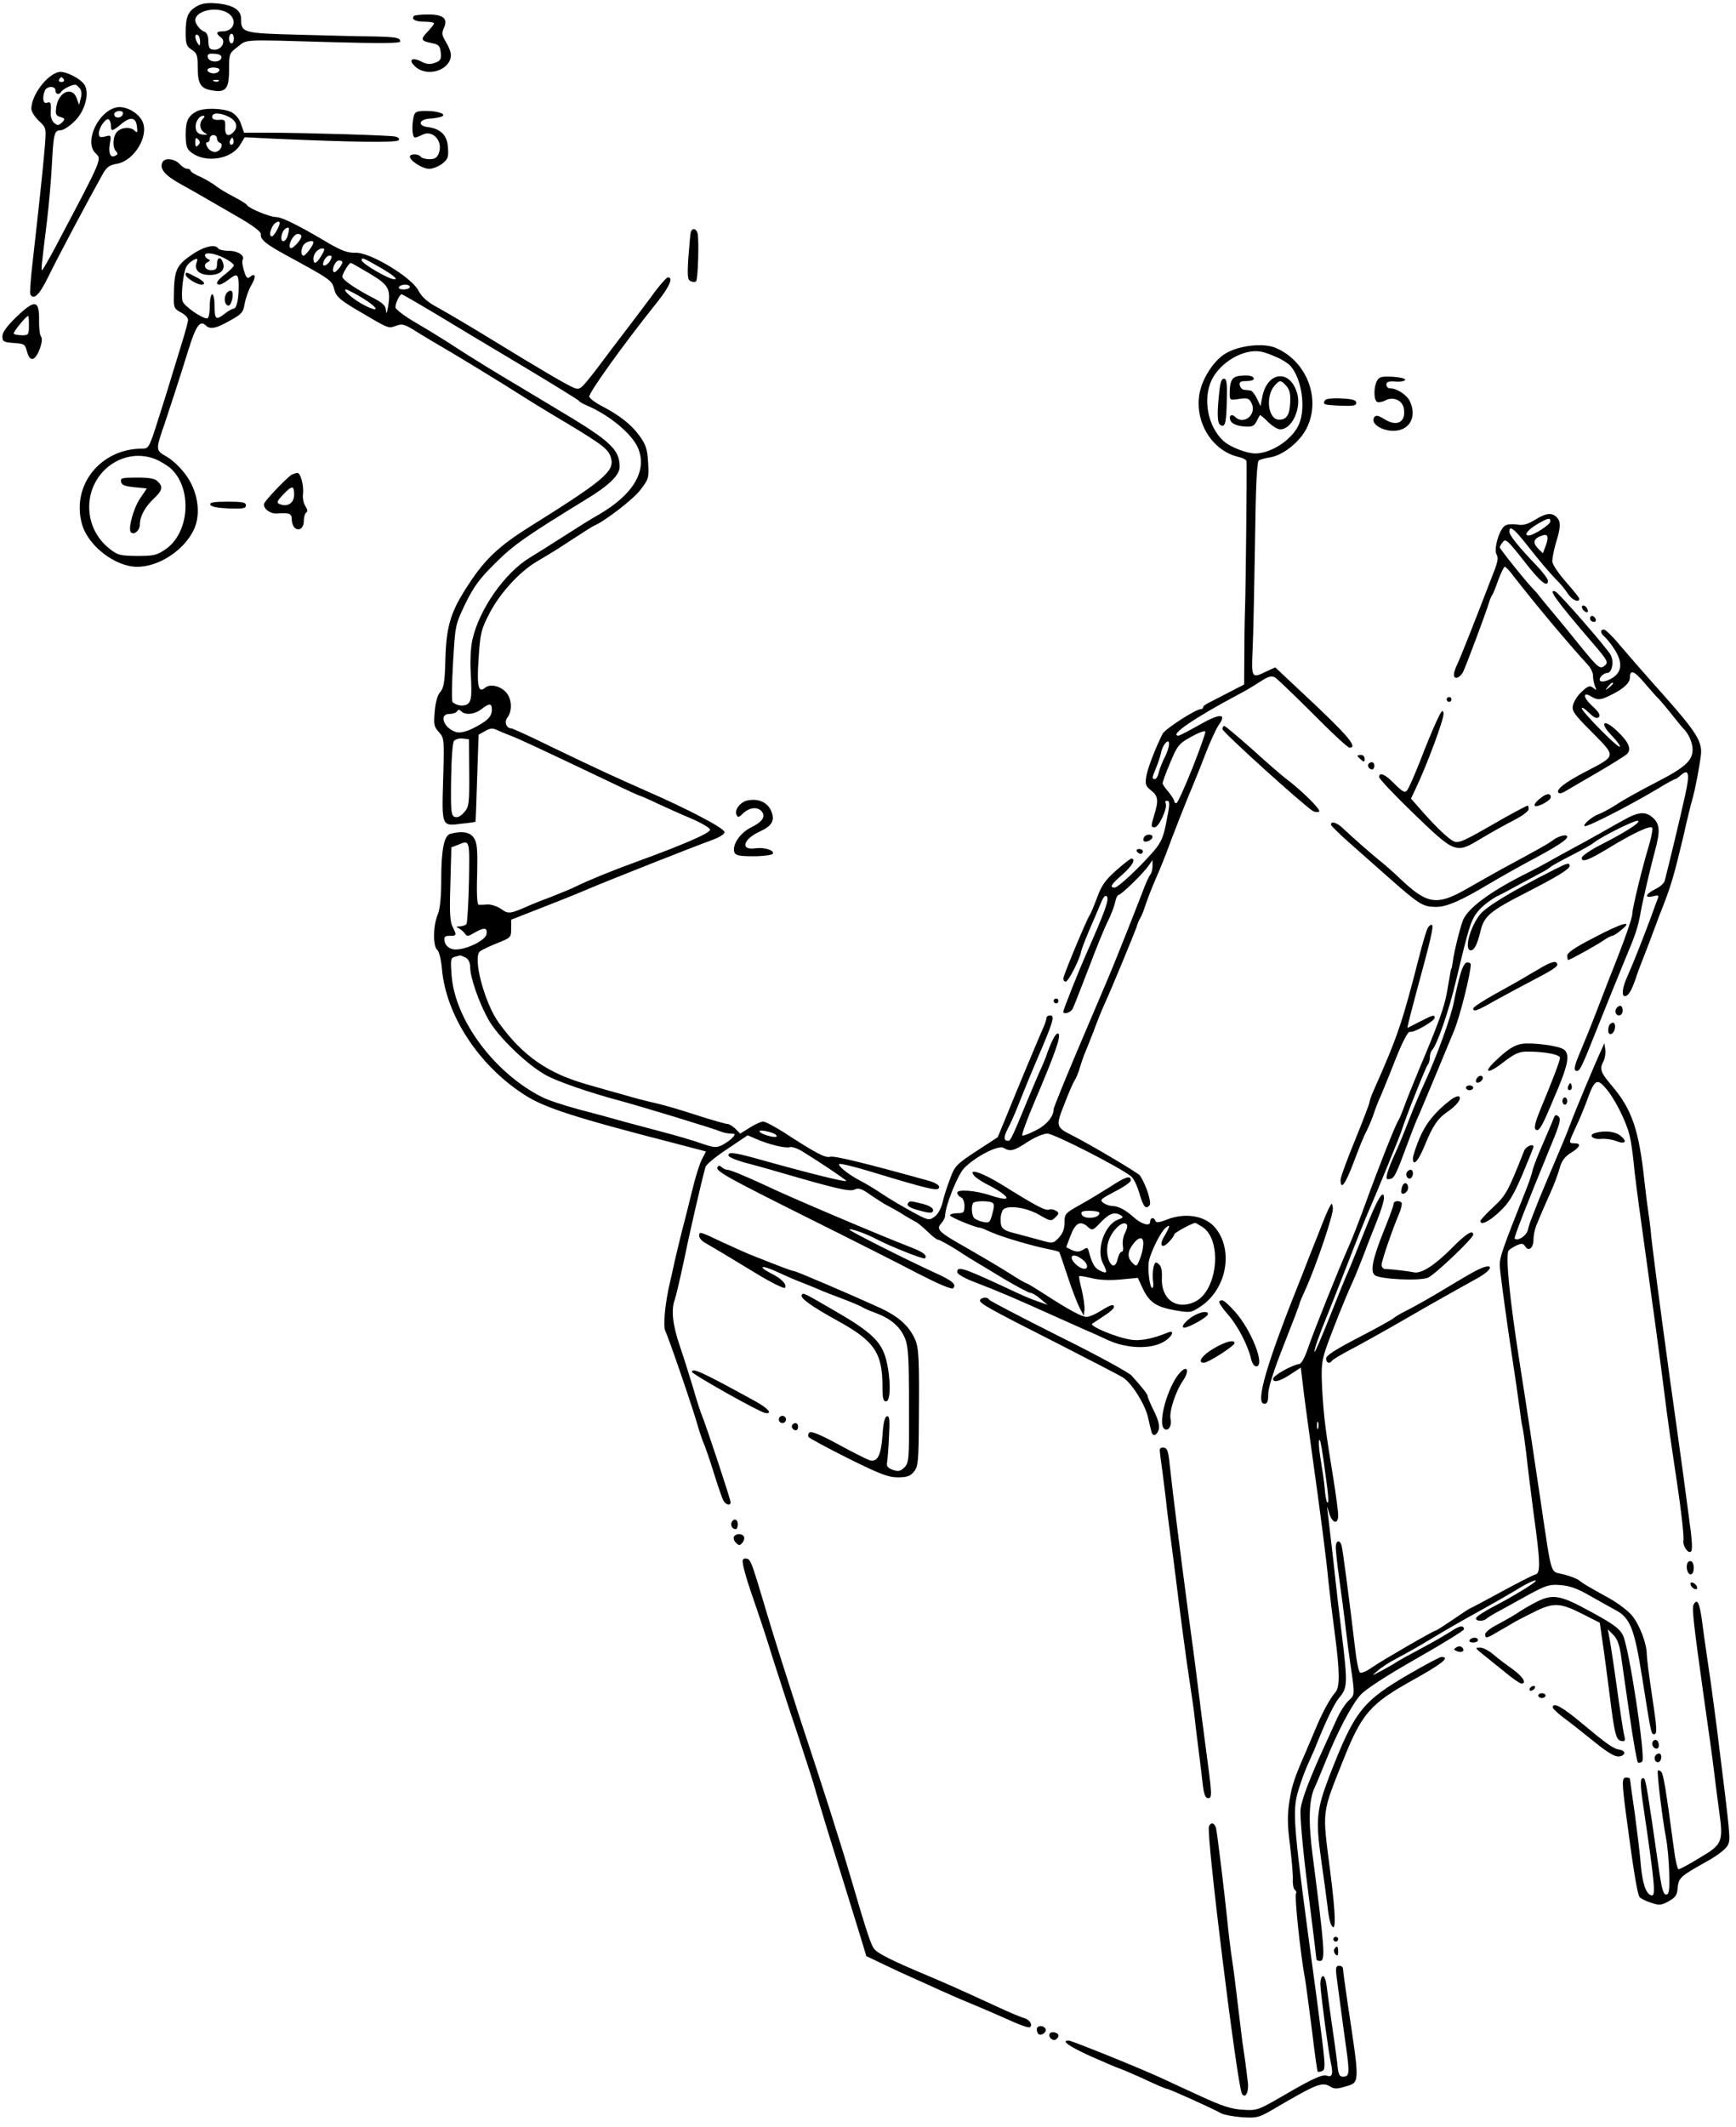 <?xml version="1.0" standalone="no"?>
<!DOCTYPE svg PUBLIC "-//W3C//DTD SVG 20010904//EN"
 "http://www.w3.org/TR/2001/REC-SVG-20010904/DTD/svg10.dtd">
<svg version="1.0" xmlns="http://www.w3.org/2000/svg"
 width="720pt" height="882pt" viewBox="0 0 720 882"
 preserveAspectRatio="xMidYMid meet">
<g transform="translate(0,882) scale(0.1,-0.1)"
fill="#000000" stroke="none">
<path d="M818 8795 c-38 -21 -48 -45 -48 -109 0 -48 3 -58 25 -72 22 -14 25
-24 25 -71 0 -69 11 -89 55 -97 61 -12 75 4 75 84 0 67 1 70 36 96 41 32 10
30 397 19 189 -5 277 -5 277 3 0 16 -19 19 -115 21 -50 0 -187 4 -305 7 -234
6 -240 8 -240 66 0 37 -34 58 -102 64 -36 3 -61 0 -80 -11z m130 -31 c38 -27
22 -74 -25 -74 -27 0 -29 -8 -7 -25 23 -16 3 -53 -28 -51 -19 1 -23 7 -24 35
0 21 -6 36 -15 39 -17 5 -39 32 -39 48 0 41 93 60 138 28z m-118 -117 c0 -18
-2 -19 -10 -7 -13 20 -13 43 0 35 6 -3 10 -16 10 -28z m140 13 c0 -11 -4 -20
-10 -20 -5 0 -10 9 -10 20 0 11 5 20 10 20 6 0 10 -9 10 -20z m-52 -80 c-4
-21 -52 -19 -56 2 -3 14 3 17 28 15 21 -1 30 -7 28 -17z m-8 -49 c0 -12 -21
-19 -37 -13 -22 8 -14 22 12 22 14 0 25 -4 25 -9z m-3 -47 c-3 -3 -12 -4 -19
-1 -8 3 -5 6 6 6 11 1 17 -2 13 -5z"/>
<path d="M1717 8754 c-13 -14 6 -24 44 -24 21 0 39 -3 39 -7 0 -4 -12 -19 -27
-35 -30 -31 -28 -38 19 -47 28 -6 33 -11 36 -39 3 -27 -1 -34 -23 -42 -21 -8
-35 -7 -58 5 -42 21 -56 4 -20 -25 52 -41 143 -8 143 52 0 12 -9 35 -20 53
-17 28 -19 37 -9 59 18 39 -2 56 -66 56 -28 0 -55 -3 -58 -6z"/>
<path d="M242 8521 c-50 -13 -112 -97 -112 -152 0 -11 14 -34 31 -50 31 -29
31 -29 25 -106 -7 -88 -30 -298 -51 -482 -8 -68 -12 -127 -9 -132 14 -24 37
-2 72 69 46 94 167 321 229 432 16 28 28 36 58 41 71 12 134 115 106 175 -16
36 -70 66 -106 59 -76 -14 -137 -141 -90 -189 28 -27 34 -14 -164 -388 -29
-54 -54 -98 -56 -98 -5 0 -4 9 20 205 8 66 17 170 20 230 7 131 10 145 37 145
11 0 37 17 58 38 42 41 61 112 42 148 -16 28 -83 62 -110 55z m23 -31 c3 -5
-1 -10 -10 -10 -9 0 -13 5 -10 10 3 6 8 10 10 10 2 0 7 -4 10 -10z m65 -35 c8
-9 10 -25 5 -42 l-7 -28 -10 28 c-18 50 -74 27 -84 -34 -5 -32 -3 -38 16 -44
20 -6 21 -9 7 -23 -14 -13 -19 -13 -32 -2 -9 7 -15 25 -15 39 3 43 1 51 -15
45 -16 -6 -21 20 -9 50 8 20 44 21 44 1 0 -17 16 -20 25 -4 6 9 40 27 56 28 4
1 12 -6 19 -14z m180 -104 c0 -14 -18 -23 -30 -16 -6 4 -8 11 -5 16 8 12 35
12 35 0z m-50 -52 c0 -25 6 -24 42 6 39 33 62 29 66 -10 3 -24 1 -28 -9 -17
-18 17 -54 15 -73 -4 -18 -18 -21 -65 -5 -81 8 -8 8 -13 0 -17 -22 -14 -32 6
-26 45 7 39 6 40 -19 33 -21 -5 -26 -3 -26 13 0 24 29 65 41 58 5 -4 9 -15 9
-26z"/>
<path d="M815 8358 c-35 -19 -45 -40 -45 -97 1 -48 4 -59 26 -75 59 -43 163
-26 199 32 l20 33 120 -6 c342 -15 513 -17 519 -6 4 6 -3 13 -16 15 -23 5
-349 15 -530 16 l-96 0 -12 35 c-7 22 -23 41 -40 50 -34 17 -116 19 -145 3z
m135 -23 c31 -16 39 -42 18 -63 -22 -22 -36 -13 -34 21 1 29 -1 32 -26 30 -19
-1 -28 3 -28 13 0 18 33 18 70 -1z m-108 -7 c-17 -17 -15 -45 6 -58 15 -9 14
-10 -8 -8 -17 2 -26 10 -28 26 -4 24 13 52 31 52 7 0 7 -4 -1 -12z m58 -82 c0
-8 5 -16 12 -18 18 -6 1 -38 -21 -38 -11 0 -25 9 -31 20 -7 14 -7 20 0 20 5 0
10 7 10 15 0 8 7 15 15 15 8 0 15 -6 15 -14z m-78 -28 c-9 -9 -12 -7 -12 12 0
19 3 21 12 12 9 -9 9 -15 0 -24z m144 5 c-10 -10 -19 5 -10 18 6 11 8 11 12 0
2 -7 1 -15 -2 -18z"/>
<path d="M1716 8338 c-9 -37 -7 -88 5 -88 6 0 19 5 30 11 43 23 88 -26 69 -76
-7 -19 -17 -25 -39 -25 -16 0 -33 5 -36 10 -8 13 -45 13 -45 1 0 -18 53 -51
80 -51 15 0 39 10 54 21 23 18 27 27 24 67 -3 51 -30 78 -83 85 -43 5 -39 31
5 35 19 1 42 5 50 8 26 9 -11 24 -61 24 -40 0 -48 -3 -53 -22z"/>
<path d="M675 8149 c-16 -26 7 -55 72 -91 38 -21 91 -51 118 -67 28 -16 88
-51 135 -78 54 -32 84 -55 82 -65 -3 -20 20 -40 103 -85 187 -102 192 -105
201 -142 8 -30 21 -42 89 -83 142 -84 134 -80 167 -69 27 10 37 7 90 -27 33
-20 79 -48 102 -61 51 -29 254 -153 321 -196 28 -18 115 -72 195 -119 154 -93
176 -110 185 -148 13 -53 -36 -93 -340 -283 -123 -77 -183 -133 -249 -234 -77
-116 -95 -173 -99 -319 -2 -90 -7 -115 -21 -131 -11 -12 -20 -42 -23 -81 -5
-54 -3 -63 17 -85 22 -24 23 -28 18 -194 -6 -199 -7 -197 77 -186 30 3 56 7
57 8 1 1 4 83 7 182 l6 179 27 15 c20 12 32 13 50 4 13 -6 39 -17 58 -24 32
-12 122 -54 418 -195 62 -30 115 -54 118 -54 2 0 35 -14 72 -32 37 -17 101
-46 142 -63 41 -18 75 -38 75 -45 0 -14 -108 -61 -300 -131 -110 -40 -205 -79
-258 -105 -16 -8 -59 -26 -95 -40 -37 -14 -76 -29 -87 -34 -91 -40 -95 -41
-126 -19 -16 11 -42 20 -57 19 -15 -1 -31 -2 -37 -1 -6 1 -9 47 -6 126 2 103
0 130 -13 150 -16 25 -48 31 -98 18 -26 -6 -38 -66 -38 -189 0 -76 -5 -123
-15 -147 -19 -46 -20 -131 -1 -146 7 -6 16 -41 19 -79 17 -192 153 -400 342
-521 83 -54 211 -95 627 -202 l126 -33 -18 -35 c-10 -20 -27 -76 -39 -126 -12
-49 -31 -126 -43 -170 -11 -44 -24 -100 -30 -125 -5 -25 -14 -63 -19 -85 -21
-89 -30 -185 -19 -205 12 -23 116 -325 135 -395 8 -27 19 -59 24 -70 5 -11 24
-65 41 -120 17 -55 35 -106 39 -114 10 -20 31 -26 31 -9 0 12 -102 320 -120
363 -5 11 -21 61 -35 110 -15 50 -40 129 -56 176 -30 89 -36 149 -20 192 5 14
21 83 36 153 22 109 74 335 91 396 3 10 43 43 90 74 l85 57 37 -16 c53 -23
122 -39 138 -33 8 3 34 -6 57 -21 67 -41 177 -115 177 -119 0 -7 -157 32 -385
96 -81 22 -108 25 -103 8 2 -6 35 -20 74 -30 38 -10 92 -25 119 -33 247 -72
308 -87 329 -77 17 8 30 4 66 -22 25 -17 56 -37 70 -44 14 -7 43 -23 65 -37
22 -14 47 -28 55 -32 8 -4 29 -22 48 -40 18 -18 37 -33 43 -33 5 0 40 -19 77
-42 36 -24 74 -47 84 -53 9 -5 60 -36 113 -68 53 -31 101 -57 108 -57 7 0 26
-11 42 -25 l30 -25 -40 14 c-22 7 -74 29 -115 49 -197 92 -220 99 -220 73 0
-9 32 -27 83 -46 89 -34 161 -65 332 -142 61 -27 119 -53 130 -58 11 -4 47
-21 80 -36 77 -35 173 -39 228 -9 37 20 54 54 20 40 -60 -25 -112 -35 -149
-30 -60 8 -178 57 -164 67 3 2 24 16 47 31 24 15 43 32 43 37 0 15 -11 12 -55
-15 -22 -14 -48 -25 -58 -25 -20 0 -74 29 -179 97 -37 24 -69 43 -72 43 -3 0
-36 19 -73 43 -38 24 -114 69 -170 101 -121 68 -132 79 -109 104 9 10 16 25
16 33 1 40 51 166 78 195 46 48 143 98 164 85 28 -17 43 -13 99 24 31 20 66
35 83 35 28 0 307 -143 348 -178 10 -8 24 -38 33 -68 17 -58 27 -70 43 -51 9
11 -14 84 -40 123 -7 11 -202 126 -274 163 -76 38 -77 39 -38 137 18 48 38 92
43 98 4 6 14 29 20 51 7 22 16 49 21 60 5 11 21 52 36 90 14 39 34 88 44 110
30 65 121 286 133 319 5 17 13 36 17 41 4 6 13 28 20 50 7 22 27 74 45 115 18
41 37 89 43 105 19 54 92 239 106 270 7 17 31 75 52 130 21 55 47 112 58 128
36 50 7 51 -79 2 -44 -25 -83 -45 -87 -45 -42 0 65 73 247 170 28 14 69 39 92
54 32 21 46 25 60 18 10 -6 81 -74 158 -151 77 -78 145 -141 152 -141 37 0 -7
52 -195 227 l-113 106 -35 -16 c-63 -31 -64 -29 -59 86 3 56 7 255 10 441 3
244 8 341 16 347 6 4 28 10 48 13 54 9 124 66 151 122 60 122 -1 278 -130 332
-51 21 -150 10 -206 -23 -51 -30 -100 -107 -110 -172 -18 -118 56 -234 165
-258 17 -4 31 -12 31 -18 2 -49 -4 -561 -6 -597 -1 -25 -3 -109 -3 -186 l-1
-142 -62 -32 c-35 -18 -73 -38 -85 -44 -13 -6 -23 -14 -23 -18 0 -5 -4 -8 -9
-8 -22 0 -148 -82 -159 -102 -31 -62 -63 -145 -68 -178 -5 -32 -2 -40 20 -57
30 -24 32 -41 12 -106 -13 -43 -13 -47 3 -47 18 0 56 84 45 101 -3 5 0 9 5 9
14 0 14 -11 -3 -95 -11 -56 -21 -79 -52 -115 -58 -67 -147 -150 -161 -150 -23
0 -14 14 32 54 41 36 58 66 37 66 -4 0 -33 -22 -64 -50 -44 -39 -60 -62 -78
-112 -13 -35 -27 -68 -31 -73 -12 -17 -109 -249 -109 -262 0 -7 4 -13 10 -13
11 0 58 92 64 125 4 17 23 65 56 140 5 11 16 38 25 59 10 26 19 36 25 30 12
-12 -6 -60 -87 -244 -28 -63 -93 -226 -93 -234 0 -14 30 -5 39 12 5 9 34 85
66 167 31 83 67 171 80 196 13 26 26 60 30 78 3 17 10 31 15 31 10 0 102 89
123 120 l17 24 0 -25 c0 -14 -4 -29 -9 -35 -5 -5 -21 -40 -35 -79 -15 -38 -39
-99 -53 -135 -14 -36 -37 -92 -50 -125 -26 -65 -26 -65 -167 -396 -53 -125
-96 -232 -96 -237 0 -31 -29 -66 -73 -88 -27 -14 -52 -24 -57 -22 -4 2 19 66
52 143 83 195 109 268 98 279 -6 6 -17 -9 -30 -38 -11 -26 -20 -50 -20 -52 0
-2 -9 -23 -19 -47 -11 -23 -38 -87 -61 -142 -59 -144 -69 -165 -78 -165 -20 0
-20 15 -3 49 11 20 31 65 45 101 14 36 49 122 79 192 66 153 73 178 52 178 -8
0 -15 -5 -15 -11 0 -6 -6 -25 -14 -42 -17 -38 -109 -258 -155 -372 l-33 -80
-89 -58 c-82 -54 -90 -62 -108 -113 -12 -30 -26 -74 -32 -100 -7 -28 -21 -51
-35 -60 -21 -15 -27 -13 -91 22 -37 20 -93 53 -123 73 -30 20 -72 46 -93 56
-49 26 -94 62 -86 69 3 3 59 -10 125 -30 257 -78 289 -85 289 -65 0 8 -19 19
-45 26 -252 70 -389 104 -406 99 -21 -6 -59 14 -196 103 -37 23 -74 43 -83 43
-8 0 -33 -11 -55 -25 l-40 -25 -20 20 c-11 11 -26 20 -33 20 -8 0 -63 16 -123
35 -60 20 -138 43 -174 51 -36 8 -94 23 -130 34 -36 10 -101 28 -145 41 -171
47 -275 119 -376 258 -60 84 -110 272 -78 297 8 6 40 21 72 34 55 22 57 23 57
60 l0 37 123 48 c67 26 147 58 177 71 98 42 463 186 525 208 37 13 60 27 60
36 0 16 -153 96 -325 171 -131 58 -199 89 -388 180 -89 44 -166 79 -171 79
-21 0 -31 27 -16 46 20 26 18 75 -4 101 -23 28 -66 39 -87 23 -30 -26 -37 2
-29 121 7 104 10 118 45 186 44 84 123 171 195 214 69 41 79 47 160 100 38 25
75 48 80 50 42 17 163 110 191 148 34 44 36 49 32 113 -3 55 -9 74 -35 110
-33 46 -80 84 -156 124 -26 13 -50 31 -53 39 -5 13 143 219 280 390 52 65 70
105 46 105 -5 0 -28 -26 -52 -57 -23 -32 -73 -98 -111 -148 -38 -49 -98 -129
-134 -177 -63 -81 -68 -86 -92 -76 -26 10 -113 60 -366 215 -77 47 -167 100
-200 118 -43 23 -66 44 -80 71 -30 56 -202 159 -260 156 -32 -1 -57 8 -111 39
-124 74 -195 109 -219 109 -25 0 -111 35 -120 49 -2 5 -28 21 -57 36 -29 15
-62 35 -73 44 -11 9 -39 26 -62 37 -24 10 -43 22 -43 27 0 4 -6 7 -13 7 -8 0
-22 9 -32 20 -19 21 -60 27 -70 9z m485 -254 c0 -12 -24 -55 -32 -55 -11 0
-10 17 2 41 9 17 30 27 30 14z m34 -49 c-3 -14 -12 -26 -19 -26 -15 0 -8 41 9
52 15 10 18 4 10 -26z m56 -5 c0 -16 -38 -56 -46 -49 -11 12 13 58 31 58 8 0
15 -4 15 -9z m50 -26 c0 -12 -33 -55 -41 -55 -13 0 -11 34 3 48 12 12 38 17
38 7z m33 -55 c-20 -34 -33 -39 -33 -12 0 21 19 42 38 42 10 0 9 -7 -5 -30z
m37 -20 c-9 -17 -30 -28 -30 -16 0 16 15 36 26 36 12 0 12 -4 4 -20z m212 -32
c47 -28 67 -44 56 -46 -19 -4 -138 65 -138 79 0 13 3 12 82 -33z m-162 25 c-1
-14 -30 -47 -36 -41 -10 11 7 48 22 48 8 0 14 -3 14 -7z m111 -46 c81 -48 90
-64 79 -137 -5 -27 -8 -34 -9 -19 -1 21 -11 31 -48 51 -80 41 -133 78 -133 91
0 12 27 57 35 57 2 0 36 -19 76 -43z m169 -57 c0 -5 -12 -10 -26 -10 -14 0
-23 4 -19 10 3 6 15 10 26 10 10 0 19 -4 19 -10z m-201 -43 c70 -42 81 -67 15
-34 -46 23 -98 67 -78 67 5 -1 33 -15 63 -33z m319 -75 c81 -49 244 -147 362
-217 118 -71 217 -132 220 -136 3 -5 19 -14 36 -21 93 -40 185 -117 210 -175
40 -94 -19 -194 -165 -278 -29 -16 -91 -55 -139 -86 -48 -31 -112 -71 -143
-90 -104 -62 -210 -213 -239 -338 -8 -35 -11 -90 -7 -153 4 -80 2 -101 -10
-114 -14 -14 -47 -12 -66 5 -4 4 -3 78 2 164 9 155 9 156 51 244 35 71 58 103
124 168 76 76 128 112 374 263 98 59 142 102 142 137 0 66 -35 102 -197 201
-52 31 -196 118 -223 134 -80 47 -194 117 -260 160 -41 27 -114 72 -162 100
-49 28 -88 58 -88 66 0 18 18 54 26 54 3 0 72 -40 152 -88z m3477 -173 c22 -9
48 -26 57 -36 47 -53 65 -175 35 -243 -27 -62 -114 -120 -181 -120 -36 0 -105
27 -132 52 -65 60 -86 173 -49 252 36 75 135 132 205 118 14 -2 43 -13 65 -23z
m-3255 -1462 c0 -28 -19 -47 -79 -77 -26 -13 -52 -19 -66 -16 -53 13 -78 76
-31 76 14 0 28 5 32 11 4 8 9 8 17 0 17 -17 56 -13 84 9 33 26 43 25 43 -3z
m2905 -243 c-32 -79 -61 -144 -66 -144 -5 0 -9 4 -9 9 0 5 -11 22 -24 38 -13
15 -24 31 -24 35 -1 4 13 43 31 85 30 72 36 80 87 108 30 17 57 27 59 22 2 -5
-23 -74 -54 -153z m-2999 -18 c1 -129 -1 -141 -21 -164 -15 -17 -28 -23 -39
-19 -15 6 -17 23 -15 154 1 85 6 154 12 161 6 7 22 12 36 10 l26 -3 1 -139z
m2886 67 c-11 -21 -22 -50 -26 -65 -3 -16 -11 -28 -16 -28 -13 0 -13 4 5 47 8
19 17 47 20 60 2 14 10 32 17 40 22 27 22 -10 0 -54z m-2887 -518 c-2 -91 -7
-170 -10 -175 -3 -6 -16 -10 -28 -11 -15 0 -17 -2 -7 -6 8 -4 20 -13 27 -22
10 -15 14 -14 41 2 40 23 54 22 50 -5 -4 -31 -108 -76 -145 -62 -16 5 -27 18
-29 32 -3 18 1 22 21 22 29 0 30 2 12 38 -11 20 -13 64 -9 178 l4 151 27 10
c50 21 49 24 46 -152z m-14 -315 c12 -7 19 -21 19 -39 0 -43 36 -147 75 -217
40 -72 161 -189 240 -232 44 -25 183 -73 300 -104 83 -22 393 -116 423 -129
13 -5 32 -9 44 -9 17 0 19 -2 7 -16 -7 -8 -26 -22 -41 -30 -27 -14 -35 -13
-91 6 -34 12 -102 32 -152 45 -49 13 -124 33 -165 44 -41 12 -126 35 -188 51
-63 17 -133 40 -155 52 -197 100 -360 319 -374 504 -5 65 -4 72 13 77 11 3 20
5 22 6 2 0 12 -4 23 -9z m1287 -735 c11 -10 -4 -12 -35 -3 -18 5 -33 13 -33
18 0 8 57 -4 68 -15z"/>
<path d="M5144 7262 c-34 -3 -44 -20 -44 -75 0 -26 2 -27 39 -21 34 5 41 3 51
-16 25 -47 -31 -95 -68 -58 -16 16 -29 1 -16 -20 7 -10 27 -18 52 -20 34 -3
43 1 53 20 6 13 13 25 15 27 1 1 16 -11 33 -28 17 -17 39 -31 51 -31 48 0 88
86 70 149 -29 102 -125 92 -145 -16 l-7 -37 -15 32 c-9 18 -21 33 -27 33 -6 1
-18 2 -26 3 -8 0 -16 9 -18 19 -3 13 3 17 27 17 17 0 31 4 31 9 0 12 -20 17
-56 13z m191 -42 c13 -14 18 -34 16 -67 -2 -53 -14 -73 -46 -73 -46 0 -58 98
-18 142 20 23 26 23 48 -2z"/>
<path d="M5055 7177 c-9 -90 -5 -122 15 -122 12 0 16 19 18 98 2 79 0 97 -12
97 -11 0 -16 -19 -21 -73z"/>
<path d="M2865 7858 c-2 -7 -6 -55 -10 -106 -5 -79 -3 -93 10 -98 9 -4 19 -4
22 0 8 7 13 174 6 199 -5 20 -22 23 -28 5z"/>
<path d="M790 7760 c-60 -42 -68 -62 -69 -172 -1 -43 2 -49 29 -63 17 -9 30
-22 30 -31 0 -8 -12 -52 -26 -97 -14 -45 -31 -102 -39 -127 -7 -25 -32 -105
-55 -177 -41 -130 -43 -133 -70 -133 -174 0 -295 -153 -250 -313 25 -90 138
-177 229 -177 90 0 194 68 235 154 30 63 18 153 -29 221 -21 31 -56 65 -81 80
-50 29 -50 26 -9 145 28 84 56 170 96 298 31 101 49 126 72 103 18 -18 44 -13
101 20 49 27 55 34 61 71 4 22 16 56 27 75 21 35 18 54 -5 35 -11 -9 -16 -4
-25 25 -6 20 -9 40 -6 45 11 18 -19 38 -57 38 -21 0 -41 5 -44 10 -13 20 -62
8 -115 -30z m140 -10 c22 -11 40 -25 40 -30 0 -5 -16 -21 -35 -36 -35 -26 -45
-44 -24 -44 6 0 22 9 36 20 37 29 43 25 43 -27 0 -57 -9 -93 -22 -93 -5 0 -21
-9 -35 -20 -37 -29 -43 -25 -43 30 0 28 -4 50 -10 50 -5 0 -10 -22 -10 -50 0
-29 -5 -50 -11 -50 -23 0 -97 52 -102 72 -7 25 3 117 15 140 4 10 18 23 29 29
19 10 20 8 14 -11 -10 -30 12 -50 55 -50 43 0 65 20 55 50 -9 28 -25 25 -25
-5 0 -20 -5 -25 -25 -25 -26 0 -35 24 -12 34 10 5 10 7 0 12 -7 3 -13 10 -13
15 0 15 39 10 80 -11z m-282 -835 c20 -9 48 -26 61 -38 89 -82 78 -265 -22
-334 -36 -25 -49 -28 -118 -28 -72 1 -81 3 -116 31 -53 42 -83 105 -83 172 0
149 146 252 278 197z"/>
<path d="M770 7681 c0 -12 46 -41 65 -41 23 0 10 16 -27 34 -36 19 -38 19 -38
7z"/>
<path d="M941 7606 c-14 -17 -11 -48 5 -53 13 -4 26 48 15 60 -4 4 -13 1 -20
-7z"/>
<path d="M502 6823 c2 -14 16 -19 55 -23 l52 -5 -29 -43 c-27 -41 -50 -126
-37 -139 13 -13 37 8 37 32 0 34 21 73 59 109 35 33 38 48 15 70 -11 12 -35
16 -85 16 -62 0 -70 -2 -67 -17z"/>
<path d="M67 7505 c-39 -38 -57 -63 -57 -79 0 -22 5 -25 47 -28 44 -3 47 -5
55 -36 6 -22 14 -32 24 -30 20 4 47 78 34 93 -5 6 -8 33 -8 61 2 92 -16 95
-95 19z m53 -35 c0 -37 -2 -40 -28 -40 -16 0 -31 3 -35 6 -5 5 51 74 60 74 2
0 3 -18 3 -40z"/>
<path d="M5711 7241 c-14 -26 -14 -78 0 -87 6 -3 22 -1 35 6 31 17 70 1 76
-32 11 -57 -27 -79 -78 -47 -30 18 -38 19 -45 8 -14 -23 24 -51 71 -55 72 -5
109 53 78 121 -12 27 -54 55 -83 55 -8 0 -15 7 -15 15 0 12 9 15 38 13 20 -2
38 2 40 7 1 6 -22 11 -52 13 -46 2 -56 0 -65 -17z"/>
<path d="M5495 7160 c-10 -17 -5 -19 65 -22 53 -2 65 0 65 12 0 11 -15 16 -62
18 -37 2 -64 -1 -68 -8z"/>
<path d="M1212 6853 c-14 -5 -102 -96 -115 -118 -11 -19 21 -46 52 -44 50 4
61 0 61 -24 0 -13 5 -28 11 -34 18 -18 39 -3 39 27 0 16 5 32 10 35 7 4 5 13
-3 26 -8 11 -13 35 -10 53 3 36 -11 87 -24 85 -5 0 -14 -3 -21 -6z m8 -83 c0
-32 -22 -50 -51 -43 -25 7 -24 12 8 45 34 36 43 35 43 -2z"/>
<path d="M872 6728 c3 -9 30 -14 76 -16 60 -2 72 0 72 13 0 12 -14 15 -76 15
-56 0 -75 -3 -72 -12z"/>
<path d="M6365 6664 c-30 -18 -48 -23 -72 -19 -18 3 -41 2 -50 -4 -24 -12 -49
-98 -36 -120 8 -13 5 -32 -13 -76 -86 -224 -138 -354 -150 -379 -8 -16 -14
-35 -14 -43 0 -23 26 -14 39 13 16 35 97 252 106 284 4 14 11 30 15 35 4 6 15
34 25 63 11 28 22 52 26 52 4 0 20 -16 35 -37 103 -132 226 -278 310 -370 12
-13 22 -34 21 -46 0 -12 4 -31 8 -42 8 -17 7 -18 -7 -7 -14 11 -21 9 -47 -15
-17 -15 -33 -40 -37 -56 -6 -24 3 -37 80 -114 100 -102 101 -95 -29 -163 -85
-44 -124 -75 -111 -87 4 -4 17 -1 29 7 12 7 71 42 132 77 60 35 116 70 123 77
20 20 7 50 -41 95 -56 54 -76 36 -22 -19 21 -22 36 -42 33 -46 -7 -7 -158 146
-158 160 0 6 14 -3 30 -19 22 -21 33 -26 41 -18 8 8 0 21 -27 46 -39 35 -41
62 -4 39 27 -16 39 -15 84 8 51 25 76 49 76 71 0 35 18 28 61 -23 24 -28 51
-59 60 -67 8 -9 33 -38 55 -66 21 -27 42 -52 45 -55 21 -19 39 -59 39 -87 0
-47 -31 -75 -154 -138 -60 -31 -133 -71 -161 -90 -28 -18 -60 -35 -71 -39 -28
-9 -70 -44 -62 -51 7 -7 192 88 307 157 34 21 66 38 69 38 3 0 13 7 23 16 33
29 38 7 19 -79 -18 -84 -77 -327 -86 -360 -3 -10 -21 -25 -40 -34 -40 -20 -45
-38 -8 -29 23 6 25 4 19 -11 -4 -10 -15 -40 -25 -68 -26 -72 -78 -203 -100
-252 -21 -45 -26 -83 -11 -83 14 0 27 21 44 70 8 25 25 70 37 100 12 30 30 78
40 105 10 28 28 75 40 105 31 80 45 129 80 275 16 72 34 146 40 165 12 44 27
123 34 176 8 58 -16 97 -164 263 -69 77 -147 167 -175 200 -27 33 -56 60 -62
61 -18 0 -16 -15 3 -31 9 -8 27 -31 40 -51 37 -58 31 -99 -18 -124 -33 -17
-55 -10 -37 12 6 8 18 14 25 14 20 0 29 48 14 75 -16 29 -216 259 -230 263
-31 11 2 -35 153 -211 66 -77 69 -83 52 -97 -19 -16 -27 -9 -102 83 -32 40
-80 99 -108 132 -27 32 -54 65 -60 73 -5 7 -17 21 -26 30 -29 29 -139 167
-139 173 0 3 6 13 13 22 11 15 21 6 87 -78 68 -88 100 -114 100 -82 0 6 -21
35 -47 62 -80 84 -113 126 -113 141 0 27 19 13 71 -53 55 -70 99 -122 134
-157 12 -12 28 -33 38 -48 16 -25 47 -39 47 -20 0 4 -25 35 -55 69 -30 34 -56
72 -57 85 0 12 6 47 15 77 21 67 21 88 3 107 -21 20 -45 17 -91 -12z m65 -6
c0 -13 -70 -58 -90 -58 -22 0 -3 24 36 47 45 26 54 28 54 11z m-20 -103 l-11
-29 -21 21 c-22 23 -18 40 16 52 26 10 31 -4 16 -44z m280 -569 c0 -2 -8 -10
-17 -17 -16 -13 -17 -12 -4 4 13 16 21 21 21 13z"/>
<path d="M6562 6298 c2 -6 10 -14 16 -16 7 -2 10 2 6 12 -7 18 -28 22 -22 4z"/>
<path d="M6596 6262 c-3 -6 -1 -14 5 -17 15 -10 25 3 12 16 -7 7 -13 7 -17 1z"/>
<path d="M6000 5920 c0 -5 5 -10 10 -10 6 0 10 5 10 10 0 6 -4 10 -10 10 -5 0
-10 -4 -10 -10z"/>
<path d="M5958 5830 c-14 -30 -45 -104 -68 -165 -24 -60 -48 -116 -55 -123 -9
-10 -19 -4 -51 28 -39 40 -64 51 -64 28 0 -7 64 -75 142 -150 174 -168 176
-168 280 -105 40 24 101 58 136 76 34 17 62 38 62 46 0 8 -2 15 -4 15 -4 0
-85 -43 -141 -76 -139 -80 -150 -84 -176 -66 -28 19 -77 68 -130 129 l-37 42
18 38 c47 98 121 296 117 316 -3 17 -9 11 -29 -33z"/>
<path d="M5070 5797 c0 -12 342 -321 376 -340 8 -4 19 -5 25 -2 10 7 -79 94
-142 140 -14 11 -76 64 -135 118 -60 53 -112 97 -116 97 -5 0 -8 -6 -8 -13z"/>
<path d="M5630 5686 c0 -2 7 -9 15 -16 12 -10 15 -10 15 4 0 9 -7 16 -15 16
-8 0 -15 -2 -15 -4z"/>
<path d="M5677 5654 c-8 -8 1 -24 14 -24 5 0 9 7 9 15 0 15 -12 20 -23 9z"/>
<path d="M6387 5509 c-15 -11 -25 -25 -22 -29 7 -11 68 21 67 35 -1 18 -19 16
-45 -6z"/>
<path d="M3104 5502 c-30 -4 -58 -37 -50 -58 6 -15 9 -15 29 5 27 24 59 27 76
7 18 -21 3 -44 -45 -67 -46 -23 -79 -74 -68 -103 5 -13 22 -16 79 -16 41 0 77
5 80 10 9 14 -35 28 -71 23 -65 -10 -53 37 16 69 51 23 64 45 50 82 -14 37
-50 56 -96 48z"/>
<path d="M6730 5418 c-96 -54 -154 -87 -190 -106 -19 -10 -62 -34 -95 -52 -33
-19 -78 -43 -100 -54 -152 -75 -246 -142 -274 -194 -11 -20 -40 -134 -46 -182
-2 -14 -4 -25 -5 -25 -2 0 -4 -13 -19 -100 -11 -61 -34 -126 -116 -320 -25
-60 -53 -130 -62 -155 -9 -25 -19 -49 -23 -55 -11 -14 -84 -199 -135 -340 -24
-66 -55 -147 -70 -180 -44 -99 -147 -356 -170 -424 -12 -36 -27 -65 -36 -66
-32 -5 -109 -48 -109 -62 0 -18 32 -9 80 24 l35 23 8 -67 c4 -38 21 -162 37
-278 38 -272 60 -439 70 -545 5 -47 16 -139 25 -205 22 -166 23 -229 3 -252
-22 -25 -54 -83 -84 -156 -14 -34 -32 -75 -39 -92 -46 -105 -57 -137 -67 -202
-9 -57 -9 -97 2 -181 7 -59 13 -124 12 -144 -1 -20 3 -40 8 -43 6 -4 8 -11 5
-16 -7 -10 20 -261 36 -344 5 -27 18 -126 30 -220 11 -93 22 -172 24 -174 2
-2 10 -1 17 2 18 6 17 16 -23 317 -98 724 -101 757 -73 851 9 30 25 74 36 99
11 25 24 54 29 65 46 116 82 191 103 216 35 41 36 57 11 264 -9 72 -25 209
-35 305 -11 96 -22 189 -24 205 -4 23 -2 22 6 -7 13 -44 38 -51 38 -10 0 15
-9 83 -20 152 -32 196 -39 248 -46 365 -5 95 -3 118 14 170 21 62 80 211 112
280 10 22 30 72 45 110 14 39 40 103 56 144 16 40 29 82 29 93 0 44 -29 -5
-80 -135 -29 -73 -60 -150 -70 -172 -10 -22 -44 -106 -76 -187 -32 -81 -60
-145 -62 -143 -4 4 20 72 48 140 5 11 43 108 85 215 41 107 84 213 94 235 19
41 130 312 135 330 12 42 99 260 107 270 5 5 9 18 9 30 0 12 4 25 9 31 21 20
71 166 100 289 54 227 62 251 91 287 16 20 51 47 77 61 27 13 71 37 98 52 28
15 64 34 80 43 17 8 37 20 45 27 8 7 49 29 90 50 41 21 82 44 90 51 31 25 171
95 183 91 15 -5 -51 -47 -155 -100 -43 -22 -78 -46 -78 -54 0 -20 29 -9 107
38 106 65 181 100 186 86 2 -6 -4 -39 -14 -72 -28 -92 -69 -261 -69 -283 0
-18 -31 -107 -95 -267 -13 -33 -40 -103 -60 -155 -20 -52 -48 -120 -61 -151
-26 -61 -29 -79 -14 -79 13 0 21 17 90 191 34 85 83 206 109 269 45 107 54
133 66 200 8 46 43 194 59 253 22 80 20 110 -7 135 -32 30 -62 27 -127 -10z
m-1263 -2520 c-3 -7 -5 -2 -5 12 0 14 2 19 5 13 2 -7 2 -19 0 -25z m27 -166
c17 -121 19 -149 10 -140 -3 3 -8 30 -10 59 -3 30 -10 78 -15 108 -10 58 -12
97 -5 90 3 -2 12 -55 20 -117z"/>
<path d="M5520 5401 c0 -4 37 -41 83 -81 45 -40 111 -98 147 -130 138 -122
151 -130 207 -130 43 0 103 26 218 95 44 26 118 68 165 93 116 62 160 90 160
103 0 12 -37 3 -60 -15 -22 -16 -45 -29 -215 -121 -33 -18 -96 -54 -140 -79
-125 -72 -165 -66 -276 39 -29 28 -68 62 -87 77 -30 24 -98 83 -158 139 -23
20 -44 25 -44 10z"/>
<path d="M4745 5349 c-4 -6 -4 -13 -1 -16 8 -8 36 5 36 17 0 13 -27 13 -35 -1z"/>
<path d="M4715 5290 c3 -5 10 -10 16 -10 5 0 9 5 9 10 0 6 -7 10 -16 10 -8 0
-12 -4 -9 -10z"/>
<path d="M6445 5214 c-185 -94 -282 -154 -308 -187 -42 -55 -65 -147 -37 -147
15 0 27 25 40 78 15 64 38 84 193 163 125 64 177 96 177 109 0 15 -10 12 -65
-16z"/>
<path d="M5921 4972 c-5 -10 -21 -63 -35 -118 -69 -270 -88 -328 -187 -551
-11 -24 -19 -47 -19 -53 0 -5 -27 -76 -60 -157 -33 -80 -60 -154 -60 -164 0
-47 20 -19 55 74 21 56 43 111 50 122 6 11 20 43 30 70 9 28 23 64 31 80 7 17
35 84 61 151 31 78 53 119 61 116 15 -5 102 45 102 58 0 14 -5 13 -62 -16
l-51 -26 5 24 c3 12 17 68 32 123 60 219 73 276 65 280 -4 3 -12 -3 -18 -13z"/>
<path d="M6608 4931 c-74 -38 -108 -61 -108 -73 0 -10 2 -18 4 -18 8 0 119 62
148 82 14 10 30 18 35 18 4 0 22 11 38 25 53 43 0 28 -117 -34z"/>
<path d="M6385 4804 c-33 -19 -67 -39 -75 -44 -8 -5 -57 -32 -107 -60 -51 -28
-93 -56 -93 -61 0 -16 16 -10 88 31 38 21 110 60 158 85 101 53 112 61 98 75
-6 6 -31 -3 -69 -26z"/>
<path d="M6056 4778 c-8 -29 -20 -79 -26 -112 -13 -66 -73 -230 -120 -332 -18
-38 -48 -109 -67 -159 -19 -49 -45 -113 -58 -140 -13 -28 -27 -63 -31 -79 -6
-24 -4 -27 11 -24 18 3 25 17 77 158 11 30 26 69 33 85 8 17 39 91 70 165 31
74 69 167 85 205 24 56 70 239 70 277 0 4 -7 8 -15 8 -9 0 -20 -20 -29 -52z"/>
<path d="M4370 4670 c0 -5 5 -10 10 -10 6 0 10 5 10 10 0 6 -4 10 -10 10 -5 0
-10 -4 -10 -10z"/>
<path d="M6707 4643 c-13 -12 -7 -33 8 -33 8 0 15 9 15 20 0 20 -11 26 -23 13z"/>
<path d="M6677 4573 c-4 -3 -7 -15 -7 -25 0 -26 24 -17 28 10 3 21 -8 29 -21
15z"/>
<path d="M6311 4492 c-30 -5 -59 -23 -106 -68 -57 -53 -36 -60 29 -9 48 37 66
45 101 45 73 0 135 -12 135 -26 0 -12 -32 -96 -85 -223 -16 -39 -23 -67 -17
-73 12 -12 24 5 57 82 15 36 31 74 36 85 43 103 50 144 26 163 -18 16 -133 31
-176 24z"/>
<path d="M6643 4470 c-29 -62 -108 -251 -130 -310 -13 -36 -45 -112 -70 -170
-25 -58 -51 -121 -59 -140 -43 -110 -38 -95 -48 -132 -7 -23 -42 -45 -54 -33
-4 3 47 134 151 387 37 89 42 110 31 119 -11 9 -15 7 -20 -7 -4 -11 -24 -58
-45 -106 -21 -48 -40 -97 -43 -111 -2 -13 -17 -57 -34 -98 -89 -223 -102 -262
-102 -293 0 -19 18 -153 39 -298 22 -144 42 -283 45 -308 3 -25 7 -54 10 -65
3 -11 10 -60 16 -110 5 -49 19 -160 30 -245 29 -208 30 -253 8 -258 -10 -2
-74 -35 -144 -73 -70 -38 -128 -69 -130 -69 -1 0 -32 -20 -68 -45 -37 -25 -68
-45 -71 -45 -8 0 -221 -123 -263 -152 -25 -18 -47 -27 -52 -22 -5 5 -14 47
-19 94 -25 210 -52 416 -57 433 -8 25 -24 21 -24 -8 0 -13 6 -71 14 -127 8
-57 20 -146 26 -198 6 -52 15 -122 20 -155 20 -135 20 -131 -7 -156 -14 -13
-37 -49 -50 -79 -14 -30 -36 -80 -50 -110 -61 -133 -93 -217 -99 -260 -3 -27
8 -157 30 -331 20 -158 36 -289 36 -293 0 -3 7 -6 15 -6 23 0 19 51 -31 438
-18 138 -16 231 9 282 9 19 29 69 46 110 45 113 106 231 143 272 21 24 104 78
232 151 109 62 198 117 198 122 -1 18 -19 15 -53 -8 -19 -12 -74 -45 -124 -71
-49 -26 -94 -51 -100 -55 -5 -4 -32 -20 -60 -35 -48 -26 -49 -26 -21 -3 15 14
48 35 73 48 67 36 93 51 148 84 77 46 94 56 216 124 63 35 130 74 149 86 36
22 70 37 70 31 0 -7 -102 -69 -174 -106 -38 -20 -71 -41 -74 -48 -4 -14 30
-16 43 -3 6 5 30 20 55 33 25 14 80 44 123 68 71 38 84 42 131 38 38 -3 72
-16 120 -44 38 -21 83 -47 102 -57 65 -33 82 -75 115 -283 37 -233 37 -234 49
-234 14 0 13 20 -10 172 -11 73 -20 145 -20 159 0 46 -32 128 -64 164 -17 19
-58 50 -91 68 -95 53 -109 61 -126 75 -9 7 -38 18 -65 25 -56 14 -46 -19 -94
302 -35 236 -63 422 -85 560 -44 280 -62 461 -48 480 4 6 20 15 34 22 21 9 27
8 35 -5 14 -22 34 -6 34 28 0 16 5 42 11 57 24 59 38 90 62 144 14 31 30 75
36 97 8 29 21 47 46 62 39 24 45 40 15 40 -25 0 -25 0 4 63 14 29 35 79 47
112 32 89 42 96 78 54 36 -40 85 -137 99 -194 6 -22 13 -71 17 -110 3 -38 19
-162 35 -275 47 -338 69 -497 90 -663 19 -151 25 -191 55 -392 17 -111 30
-226 27 -242 -4 -20 18 -54 30 -47 9 6 7 42 -8 149 -2 17 -13 98 -24 180 -18
129 -36 262 -55 395 -41 299 -76 565 -79 610 -2 19 -6 51 -9 70 -3 19 -11 80
-17 135 -23 213 -52 297 -137 396 -45 53 -50 68 -32 100 5 11 9 32 7 47 l-4
27 -11 -25z"/>
<path d="M6125 4349 c-4 -6 -5 -13 -2 -16 7 -7 27 6 27 18 0 12 -17 12 -25 -2z"/>
<path d="M6506 4321 c-4 -7 -5 -15 -2 -18 9 -9 19 4 14 18 -4 11 -6 11 -12 0z"/>
<path d="M6080 4310 c0 -5 7 -10 15 -10 8 0 15 5 15 10 0 6 -7 10 -15 10 -8 0
-15 -4 -15 -10z"/>
<path d="M6014 4258 c-62 -48 -101 -96 -127 -158 -15 -36 -27 -73 -27 -83 0
-36 23 -10 49 54 33 81 54 112 95 140 38 26 60 55 47 63 -5 3 -22 -4 -37 -16z"/>
<path d="M6480 4255 c0 -8 5 -15 10 -15 6 0 10 7 10 15 0 8 -4 15 -10 15 -5 0
-10 -7 -10 -15z"/>
<path d="M6617 4123 c-31 -8 -13 -28 22 -25 18 2 46 -2 62 -8 39 -16 51 -4 20
21 -22 18 -63 23 -104 12z"/>
<path d="M6321 4048 c-66 -167 -75 -184 -128 -233 -29 -27 -53 -53 -53 -57 0
-20 34 -4 78 37 40 37 57 65 96 155 25 60 46 112 46 115 0 16 -32 2 -39 -17z"/>
<path d="M2976 3981 c-10 -16 40 -43 384 -215 173 -86 375 -188 449 -227 84
-43 138 -66 144 -60 15 15 -1 30 -71 62 -133 61 -352 172 -358 180 -6 10 64
-14 104 -35 60 -32 203 -89 208 -83 12 11 -7 26 -59 46 -115 44 -507 210 -602
256 -79 37 -147 65 -158 65 -7 0 -18 5 -24 11 -7 7 -13 8 -17 0z"/>
<path d="M5835 3960 c-8 -13 4 -32 16 -25 12 8 12 35 0 35 -6 0 -13 -4 -16
-10z"/>
<path d="M4040 3946 c6 -8 30 -24 53 -36 23 -11 53 -29 67 -40 31 -24 11 -27
-52 -6 -64 21 -138 26 -138 11 0 -7 7 -15 15 -19 9 -3 15 -18 15 -36 0 -27 -3
-30 -30 -30 -16 0 -30 -4 -30 -9 0 -7 106 -51 124 -51 4 0 26 -9 50 -20 43
-19 168 -56 239 -70 21 -4 39 -9 40 -11 2 -2 18 -49 36 -104 18 -55 41 -113
50 -130 l16 -30 3 25 c1 14 -4 50 -11 80 -8 30 -13 57 -11 59 2 2 25 -2 51 -8
30 -8 74 -10 119 -6 l73 7 21 -45 c27 -57 56 -76 136 -90 60 -10 64 -10 103
16 106 70 138 227 65 322 -41 54 -126 70 -206 38 -30 -12 -43 -13 -46 -5 -5
17 -22 15 -22 -4 0 -20 -36 -10 -70 21 -32 29 -63 45 -87 45 -11 0 -27 6 -37
13 -16 12 -11 16 48 47 36 18 66 39 66 46 0 22 -21 16 -85 -26 -33 -21 -89
-55 -125 -75 -63 -35 -65 -38 -65 -75 0 -26 -8 -45 -24 -62 -23 -24 -25 -24
-75 -10 -28 8 -71 19 -96 26 -62 15 -70 22 -70 60 0 19 6 38 13 43 23 17 94 6
146 -23 48 -28 51 -28 68 -11 16 15 16 19 3 27 -8 5 -21 8 -29 5 -14 -6 -54
15 -192 101 -83 52 -147 73 -119 40z m73 -111 c11 -5 12 -13 3 -46 -10 -38
-12 -40 -40 -35 -17 4 -34 12 -38 19 -9 15 -10 51 -1 60 8 8 56 9 76 2z m447
-44 c0 -23 -65 -28 -74 -6 -4 12 3 15 34 15 22 0 40 -4 40 -9z m89 -10 c11 -7
9 -10 -8 -16 -58 -18 -97 -125 -66 -184 20 -39 17 -44 -15 -28 -21 11 -31 28
-46 85 -3 10 -8 10 -23 0 -15 -9 -26 -9 -45 -1 l-24 12 18 48 c20 53 41 64 71
37 19 -17 21 -17 55 19 36 37 57 44 83 28z m25 -39 c3 -5 -1 -20 -8 -34 -8
-14 -11 -38 -9 -52 3 -14 1 -26 -5 -26 -6 0 -13 -14 -17 -31 -14 -61 -53 -2
-41 62 9 50 64 106 80 81z m313 -9 c84 -55 63 -265 -31 -310 -78 -37 -143 12
-137 103 1 26 -3 45 -13 53 -13 11 -16 9 -22 -13 -3 -15 -4 -40 -2 -56 3 -17
1 -30 -3 -30 -11 0 -21 85 -13 116 10 40 49 118 68 133 21 18 20 9 -4 -33 -25
-40 -11 -57 19 -24 12 12 21 26 21 30 0 7 74 47 88 48 1 0 14 -8 29 -17z
m-246 -79 c-1 -16 -8 -42 -15 -58 -11 -27 -13 -28 -29 -12 -23 23 -21 48 4 80
26 33 45 29 40 -10z m-239 -68 c21 -32 -12 -36 -42 -6 -26 26 -17 44 13 29 12
-7 25 -17 29 -23z"/>
<path d="M5815 3899 c-4 -11 -4 -23 -2 -26 9 -8 27 7 27 22 0 23 -18 27 -25 4z"/>
<path d="M3765 3830 c-7 -11 19 -23 73 -35 25 -5 32 -3 32 8 0 9 -17 19 -44
26 -54 13 -53 13 -61 1z"/>
<path d="M5780 3829 c0 -7 -18 -57 -41 -113 -46 -115 -57 -167 -37 -183 21
-17 188 -25 221 -10 29 13 187 163 187 178 0 23 -31 3 -90 -57 -70 -70 -125
-106 -156 -99 -17 4 -92 13 -121 14 -7 1 -13 8 -13 17 0 16 46 150 74 215 8
20 12 39 9 43 -11 10 -33 7 -33 -5z"/>
<path d="M5514 3815 c-7 -11 -28 -63 -48 -115 -21 -52 -50 -126 -65 -165 -148
-368 -197 -535 -157 -535 12 0 16 10 16 40 0 27 23 99 65 205 36 91 65 167 65
171 0 3 11 29 24 57 44 97 118 315 114 338 -3 23 -4 23 -14 4z"/>
<path d="M2900 3695 c0 -8 12 -22 28 -30 47 -27 98 -58 212 -127 61 -37 112
-62 116 -57 8 14 -14 38 -59 60 -61 32 -35 35 30 4 32 -15 81 -36 108 -46 28
-11 59 -24 70 -29 11 -5 52 -21 90 -35 39 -15 75 -30 80 -34 6 -4 32 -16 58
-25 63 -24 101 -57 121 -106 13 -32 16 -84 16 -277 1 -225 0 -237 -19 -257
-17 -16 -25 -18 -48 -10 -20 7 -27 15 -24 30 2 10 6 59 8 108 4 70 2 87 -9 84
-9 -3 -15 -30 -18 -80 -6 -83 -21 -112 -54 -102 -12 4 -70 33 -130 66 -70 38
-112 56 -119 49 -5 -5 -7 -14 -3 -19 3 -5 77 -45 163 -88 131 -65 166 -79 206
-79 39 0 53 5 68 24 17 21 19 42 20 215 2 248 0 295 -15 331 -24 56 -68 96
-145 132 -123 56 -349 153 -358 153 -7 0 -58 19 -163 61 -25 9 -84 36 -132 58
-99 47 -98 46 -98 26z"/>
<path d="M6120 3551 c-19 -10 -64 -36 -100 -58 -74 -45 -151 -89 -195 -111
-16 -8 -37 -20 -45 -27 -8 -7 -75 -44 -147 -81 -94 -49 -133 -74 -133 -86 0
-19 15 -24 24 -10 3 5 38 26 78 47 40 21 132 72 203 113 72 42 164 94 205 117
41 23 95 53 120 67 72 41 63 67 -10 29z"/>
<path d="M3325 3451 c-7 -13 40 -47 149 -107 153 -84 186 -133 186 -273 0 -48
3 -61 15 -61 20 0 20 96 0 174 -19 73 -62 114 -209 199 -140 81 -134 78 -141
68z"/>
<path d="M4065 3431 c-7 -13 27 -32 325 -183 135 -69 255 -131 267 -139 36
-22 91 -109 104 -164 6 -27 13 -56 15 -62 6 -21 23 -14 30 11 4 16 -3 42 -20
76 -14 28 -26 56 -26 61 0 8 -20 34 -67 86 -12 13 -149 88 -305 165 -155 78
-284 145 -286 150 -5 11 -29 10 -37 -1z"/>
<path d="M5057 3424 c-3 -4 12 -27 35 -53 41 -46 85 -131 97 -186 4 -17 13
-30 21 -30 40 0 -21 154 -90 229 -43 46 -51 51 -63 40z"/>
<path d="M4931 3351 c-21 -17 -30 -31 -23 -35 11 -7 102 43 102 56 0 18 -48 5
-79 -21z"/>
<path d="M5035 3230 c-49 -28 -71 -60 -42 -60 18 0 127 70 127 81 0 16 -35 8
-85 -21z"/>
<path d="M4893 3128 c-51 -57 -94 -214 -63 -233 16 -10 31 14 25 41 -7 30 20
114 51 159 29 43 19 68 -13 33z"/>
<path d="M2870 3132 c0 -9 278 -166 303 -170 34 -6 13 19 -38 47 -222 122
-265 142 -265 123z"/>
<path d="M3230 2935 c0 -8 7 -15 15 -15 8 0 15 7 15 15 0 8 -7 15 -15 15 -8 0
-15 -7 -15 -15z"/>
<path d="M3287 2914 c-8 -8 1 -24 14 -24 5 0 9 7 9 15 0 15 -12 20 -23 9z"/>
<path d="M4810 2808 c0 -7 5 -47 11 -88 5 -41 12 -95 15 -120 2 -25 11 -94 19
-155 8 -60 17 -130 20 -155 20 -164 46 -359 59 -442 8 -53 18 -120 21 -150 3
-29 10 -89 16 -133 6 -44 13 -107 17 -140 5 -44 11 -60 22 -60 18 0 18 8 -10
215 -11 85 -25 191 -30 235 -5 44 -23 181 -40 305 -34 255 -69 534 -79 630 -5
51 -10 66 -23 68 -10 2 -18 -2 -18 -10z"/>
<path d="M3035 2510 c-7 -12 2 -30 16 -30 5 0 9 9 9 20 0 21 -15 27 -25 10z"/>
<path d="M3044 2449 c-3 -6 0 -17 8 -25 13 -13 16 -13 27 0 7 8 10 20 6 26 -8
13 -32 13 -41 -1z"/>
<path d="M3080 2348 c0 -21 19 -86 55 -188 18 -52 50 -149 70 -215 21 -66 67
-208 103 -315 35 -107 68 -208 72 -225 4 -16 29 -97 54 -180 44 -140 84 -271
137 -442 l22 -73 71 -34 c39 -19 94 -44 121 -56 28 -12 79 -36 115 -52 36 -16
92 -41 125 -54 74 -31 83 -35 169 -73 37 -17 72 -29 77 -26 14 9 -1 33 -26 39
-13 3 -68 27 -122 52 -148 68 -170 78 -278 124 -143 60 -201 89 -218 108 -14
16 -30 63 -97 292 -43 147 -108 351 -212 665 -48 149 -109 340 -134 425 -67
225 -70 235 -88 238 -9 2 -16 -2 -16 -10z"/>
<path d="M6998 2338 c-7 -20 3 -49 16 -45 15 5 14 49 0 54 -7 2 -14 -2 -16 -9z"/>
<path d="M7012 2249 c2 -7 10 -15 17 -17 8 -3 12 1 9 9 -2 7 -10 15 -17 17 -8
3 -12 -1 -9 -9z"/>
<path d="M6364 2174 c-27 -14 -60 -34 -74 -44 -14 -9 -49 -29 -77 -44 -29 -14
-53 -33 -53 -41 0 -20 4 -19 58 13 26 15 56 32 67 39 11 6 49 26 84 43 77 37
104 35 201 -15 l65 -33 12 -83 c7 -46 19 -140 28 -209 21 -169 27 -194 49
-198 15 -3 18 1 13 20 -4 13 -18 107 -32 208 -14 102 -29 196 -32 210 l-5 25
22 -22 c16 -15 26 -40 32 -80 4 -32 21 -144 36 -250 15 -106 31 -196 35 -200
4 -3 12 -2 18 4 15 15 -55 475 -80 523 -14 28 -40 47 -132 97 -131 72 -160 77
-235 37z"/>
<path d="M7025 2169 c-9 -13 -1 -81 40 -374 19 -132 39 -276 44 -320 5 -44 15
-117 21 -163 18 -128 14 -139 -80 -194 -43 -27 -83 -48 -88 -48 -5 0 -14 39
-20 88 -33 246 -43 307 -52 316 -5 5 -12 8 -14 5 -5 -5 18 -197 34 -281 6 -31
12 -97 13 -145 2 -72 -1 -88 -13 -88 -12 0 -19 28 -32 120 -41 286 -52 356
-59 361 -17 10 -18 -19 -3 -117 49 -333 52 -373 32 -367 -22 7 -36 50 -43 128
-3 41 -15 137 -25 213 -11 75 -20 139 -20 142 0 3 -7 5 -15 5 -19 0 -19 -15 0
-160 29 -221 46 -324 55 -335 5 -7 27 -17 48 -24 33 -11 42 -11 72 6 29 16 36
26 38 56 4 42 11 48 122 110 45 25 79 52 86 67 12 26 12 24 -46 490 -12 91
-27 206 -35 255 -7 50 -19 129 -25 178 -11 82 -20 101 -35 76z"/>
<path d="M6095 2020 c-3 -5 3 -10 14 -10 12 0 21 5 21 10 0 6 -6 10 -14 10 -8
0 -18 -4 -21 -10z"/>
<path d="M6040 1990 c-12 -8 -12 -10 3 -16 21 -8 35 2 21 16 -5 5 -15 6 -24 0z"/>
<path d="M6149 1962 c18 -15 60 -48 92 -74 32 -27 63 -48 69 -48 24 0 6 29
-37 60 -27 19 -63 46 -81 62 -18 15 -43 28 -55 27 -20 0 -19 -2 12 -27z"/>
<path d="M5849 1882 c-200 -116 -230 -154 -336 -427 -52 -136 -57 -179 -34
-342 11 -76 23 -165 27 -198 3 -33 10 -67 15 -75 21 -40 20 36 -5 229 -32 249
-35 228 56 456 76 191 112 232 287 329 124 69 158 97 118 96 -7 -1 -64 -31
-128 -68z"/>
<path d="M6345 1820 c-3 -5 -2 -10 4 -10 5 0 13 5 16 10 3 6 2 10 -4 10 -5 0
-13 -4 -16 -10z"/>
<path d="M6380 1790 c0 -5 7 -10 15 -10 8 0 15 5 15 10 0 6 -7 10 -15 10 -8 0
-15 -4 -15 -10z"/>
<path d="M6440 1741 c0 -5 21 -25 48 -45 26 -19 83 -64 126 -99 60 -48 86 -62
103 -59 27 5 26 24 -1 28 -24 3 -53 24 -155 109 -81 68 -121 90 -121 66z"/>
<path d="M6855 1600 c-7 -12 2 -30 16 -30 12 0 12 27 0 35 -5 3 -12 1 -16 -5z"/>
<path d="M6865 1540 c-8 -13 4 -32 16 -25 12 8 12 35 0 35 -6 0 -13 -4 -16
-10z"/>
<path d="M5014 1247 c-12 -32 118 -1078 137 -1108 15 -23 30 10 24 51 -2 19
-7 55 -10 80 -4 25 -8 59 -11 75 -2 17 -11 86 -19 155 -8 69 -19 157 -25 195
-6 39 -15 113 -20 165 -12 117 -40 347 -46 378 -5 24 -22 30 -30 9z"/>
<path d="M5530 780 c0 -5 5 -10 10 -10 6 0 10 5 10 10 0 6 -4 10 -10 10 -5 0
-10 -4 -10 -10z"/>
<path d="M5534 739 c-3 -6 -1 -16 5 -22 8 -8 11 -5 11 11 0 24 -5 28 -16 11z"/>
<path d="M5543 628 c3 -24 11 -81 17 -128 6 -47 17 -126 24 -176 14 -101 12
-114 -14 -114 -15 0 -20 10 -24 58 -4 31 -13 100 -21 152 -8 52 -17 121 -21
153 -4 36 -11 56 -18 54 -6 -2 -10 -17 -10 -33 2 -45 34 -284 44 -328 10 -44
5 -60 -16 -52 -19 7 -61 -12 -184 -84 -102 -59 -107 -61 -165 -57 -46 2 -86
15 -175 56 -63 29 -135 62 -160 74 -98 45 -376 157 -388 157 -33 0 1 -24 91
-65 54 -24 108 -47 120 -51 12 -4 59 -24 105 -45 46 -22 87 -39 91 -39 9 0
191 -82 226 -102 11 -6 49 -13 85 -16 61 -4 70 -2 124 29 191 112 209 119 245
97 15 -9 28 -9 60 1 62 18 61 8 11 341 -11 74 -20 141 -20 148 0 6 -7 12 -16
12 -13 0 -15 -8 -11 -42z"/>
<path d="M4300 406 c0 -8 4 -17 8 -20 13 -8 35 11 28 23 -10 16 -36 14 -36 -3z"/>
<path d="M4354 389 c-8 -14 11 -33 25 -25 6 4 11 11 11 16 0 13 -29 20 -36 9z"/>
</g>
</svg>
